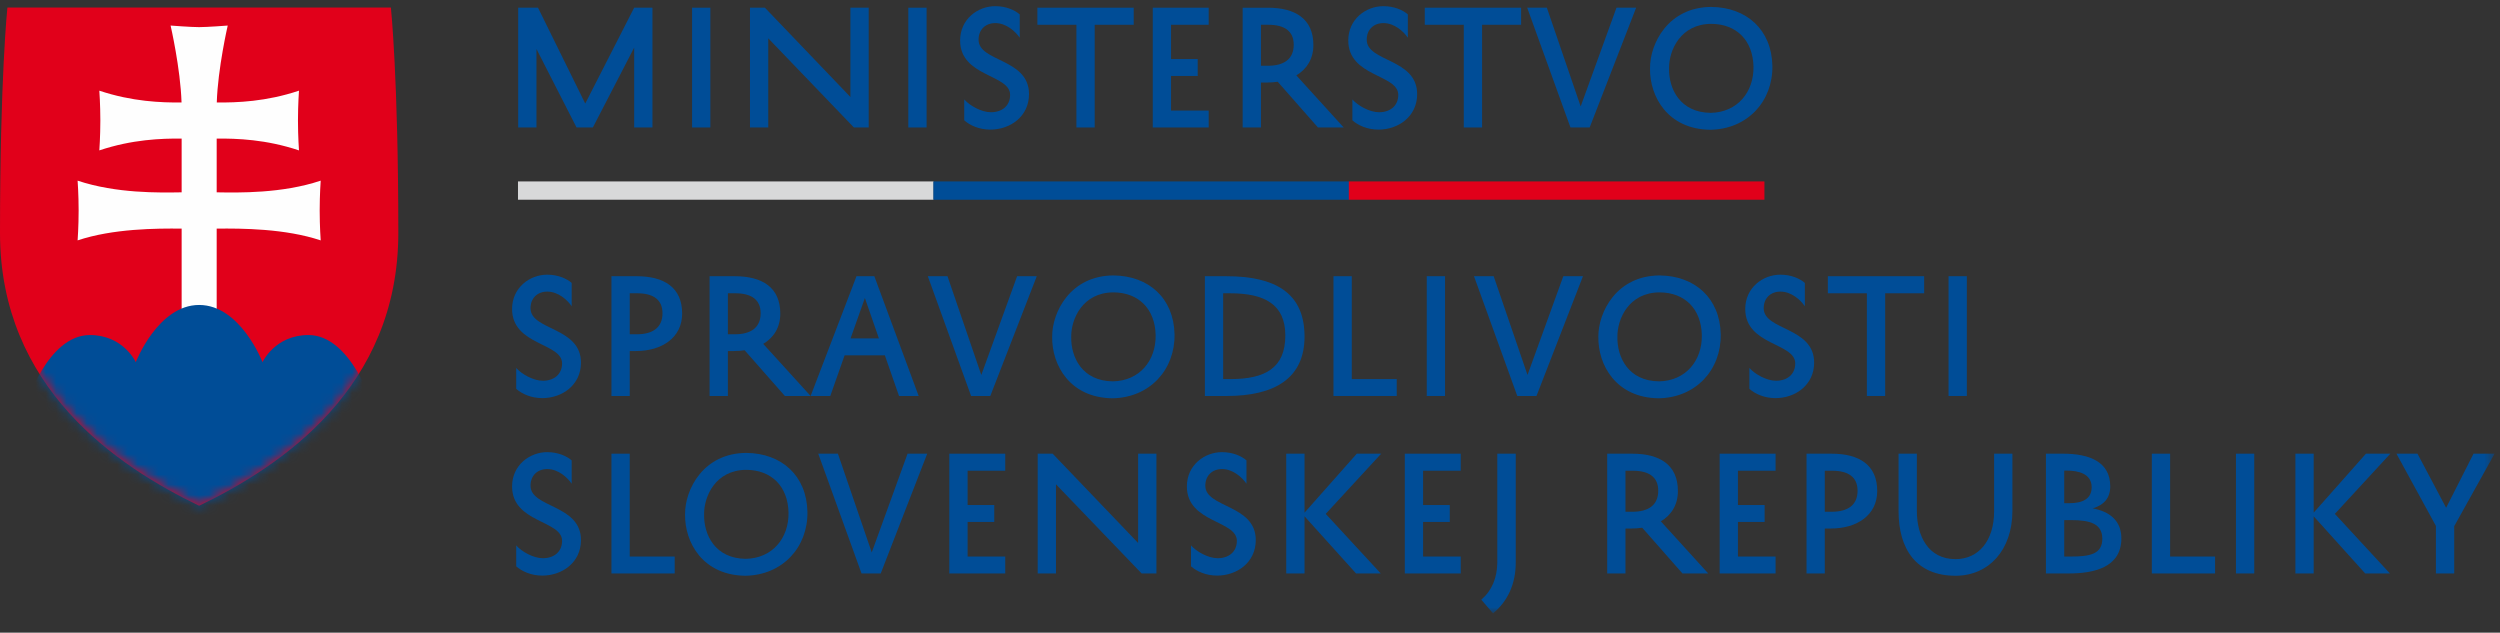 <svg width="245" height="62" viewBox="0 0 245 62" fill="none" xmlns="http://www.w3.org/2000/svg">
  <rect x="0" y="0" width="245" height="62" fill="#333333" stroke="none"/>
  <path fill-rule="evenodd" clip-rule="evenodd" d="M62.148 0.754L57.353 10.148L52.724 0.754H50.782V12.493H52.574V4.802L56.502 12.493H58.1L62.148 4.667V12.493H63.94V0.754H62.148Z" fill="#004D97"></path>
  <path fill-rule="evenodd" clip-rule="evenodd" d="M67.823 12.493H69.615V0.754H67.823V12.493Z" fill="#004D97"></path>
  <path fill-rule="evenodd" clip-rule="evenodd" d="M83.34 0.754V9.506L74.961 0.754H73.497V12.493H75.29V3.756L83.683 12.493H85.133V0.754H83.34Z" fill="#004D97"></path>
  <path fill-rule="evenodd" clip-rule="evenodd" d="M89.014 12.493H90.807V0.754H89.014V12.493Z" fill="#004D97"></path>
  <path fill-rule="evenodd" clip-rule="evenodd" d="M94.496 9.745C95.019 10.343 96.169 10.999 97.109 10.999C98.2 10.999 98.991 10.372 98.991 9.297C98.991 7.266 94.092 7.55 94.092 3.965C94.092 1.874 95.825 0.605 97.528 0.605C98.633 0.605 99.47 1.009 99.932 1.411V3.696C99.514 3.084 98.617 2.263 97.542 2.263C96.542 2.263 95.899 2.935 95.899 3.89C95.899 6.086 100.843 5.712 100.843 9.222C100.843 11.418 99.006 12.702 97.05 12.702C95.959 12.702 95.048 12.284 94.496 11.791V9.745Z" fill="#004D97"></path>
  <path fill-rule="evenodd" clip-rule="evenodd" d="M101.664 0.754H111.104V2.427H107.28V12.493H105.487V2.427H101.664V0.754Z" fill="#004D97"></path>
  <path fill-rule="evenodd" clip-rule="evenodd" d="M118.451 12.493H112.97V0.755H118.451V2.427H114.762V5.787H117.376V7.445H114.762V10.836H118.451V12.493Z" fill="#004D97"></path>
  <path fill-rule="evenodd" clip-rule="evenodd" d="M123.574 6.444H124.261C125.814 6.444 126.785 5.802 126.785 4.383C126.785 3.025 125.844 2.427 124.306 2.427H123.574V6.444ZM125.217 8.013C124.888 8.057 124.545 8.087 124.186 8.087H123.574V12.493H121.781V0.755H124.246C126.949 0.755 128.711 1.86 128.711 4.414C128.711 5.772 128.07 6.773 127.039 7.386L131.683 12.493H129.159L125.217 8.013Z" fill="#004D97"></path>
  <path fill-rule="evenodd" clip-rule="evenodd" d="M132.534 9.745C133.057 10.343 134.207 10.999 135.148 10.999C136.239 10.999 137.03 10.372 137.03 9.297C137.03 7.266 132.131 7.55 132.131 3.965C132.131 1.874 133.864 0.605 135.566 0.605C136.672 0.605 137.508 1.009 137.97 1.411V3.696C137.552 3.084 136.656 2.263 135.581 2.263C134.58 2.263 133.938 2.935 133.938 3.89C133.938 6.086 138.881 5.712 138.881 9.222C138.881 11.418 137.045 12.702 135.089 12.702C133.998 12.702 133.087 12.284 132.534 11.791V9.745Z" fill="#004D97"></path>
  <path fill-rule="evenodd" clip-rule="evenodd" d="M139.628 0.754H149.068V2.427H145.244V12.493H143.451V2.427H139.628V0.754Z" fill="#004D97"></path>
  <path fill-rule="evenodd" clip-rule="evenodd" d="M154.906 10.432L158.416 0.754H160.342L155.787 12.493H153.906L149.664 0.754H151.591L154.906 10.432Z" fill="#004D97"></path>
  <path fill-rule="evenodd" clip-rule="evenodd" d="M167.645 11.059C170.274 11.014 171.887 9.013 171.842 6.519C171.782 3.965 170.184 2.352 167.706 2.337C164.673 2.352 163.553 4.951 163.568 6.684C163.524 8.7 164.643 11.029 167.645 11.059ZM167.706 0.68C171.155 0.71 173.619 2.905 173.694 6.444C173.754 9.909 171.275 12.657 167.615 12.717C163.449 12.672 161.657 9.476 161.702 6.684C161.686 4.264 163.493 0.694 167.706 0.68Z" fill="#004D97"></path>
  <path fill-rule="evenodd" clip-rule="evenodd" d="M50.588 36.059C51.11 36.657 52.26 37.314 53.201 37.314C54.292 37.314 55.084 36.686 55.084 35.611C55.084 33.58 50.184 33.864 50.184 30.279C50.184 28.188 51.917 26.919 53.62 26.919C54.725 26.919 55.561 27.323 56.024 27.726V30.011C55.606 29.398 54.709 28.577 53.634 28.577C52.634 28.577 51.991 29.249 51.991 30.205C51.991 32.4 56.935 32.027 56.935 35.536C56.935 37.732 55.098 39.016 53.142 39.016C52.051 39.016 51.14 38.598 50.588 38.106V36.059Z" fill="#004D97"></path>
  <path fill-rule="evenodd" clip-rule="evenodd" d="M61.714 32.759H62.401C63.953 32.759 64.925 32.116 64.925 30.698C64.925 29.339 63.984 28.741 62.445 28.741H61.714V32.759ZM61.714 34.402V38.807H59.922V27.069H62.386C65.089 27.069 66.851 28.174 66.851 30.728C66.851 33.102 64.85 34.402 62.326 34.402H61.714Z" fill="#004D97"></path>
  <path fill-rule="evenodd" clip-rule="evenodd" d="M71.332 32.759H72.019C73.572 32.759 74.543 32.116 74.543 30.698C74.543 29.339 73.602 28.741 72.064 28.741H71.332V32.759ZM72.975 34.327C72.646 34.371 72.302 34.402 71.944 34.402H71.332V38.807H69.539V27.069H72.004C74.707 27.069 76.469 28.174 76.469 30.728C76.469 32.087 75.828 33.087 74.797 33.7L79.441 38.807H76.917L72.975 34.327Z" fill="#004D97"></path>
  <path fill-rule="evenodd" clip-rule="evenodd" d="M83.355 33.162H86.133L84.758 29.204L83.355 33.162ZM85.684 27.069L90.03 38.807H88.104L86.715 34.82H82.772L81.368 38.807H79.441L83.937 27.069H85.684Z" fill="#004D97"></path>
  <path fill-rule="evenodd" clip-rule="evenodd" d="M96.168 36.746L99.678 27.069H101.604L97.049 38.807H95.168L90.926 27.069H92.853L96.168 36.746Z" fill="#004D97"></path>
  <path fill-rule="evenodd" clip-rule="evenodd" d="M109.056 37.373C111.685 37.329 113.298 35.327 113.253 32.834C113.194 30.279 111.595 28.666 109.117 28.652C106.085 28.666 104.964 31.265 104.98 32.998C104.935 35.014 106.055 37.343 109.056 37.373ZM109.117 26.994C112.567 27.024 115.031 29.219 115.105 32.758C115.165 36.224 112.686 38.971 109.027 39.032C104.86 38.987 103.068 35.79 103.113 32.998C103.097 30.578 104.905 27.009 109.117 26.994Z" fill="#004D97"></path>
  <path fill-rule="evenodd" clip-rule="evenodd" d="M119.869 37.15H120.586C123.991 37.15 125.962 36.059 125.962 32.878C125.962 29.817 123.916 28.741 120.541 28.741H119.869V37.15ZM118.077 38.807V27.069H120.167C124.962 27.069 127.845 28.697 127.845 32.982C127.845 37.045 124.962 38.807 120.198 38.807H118.077Z" fill="#004D97"></path>
  <path fill-rule="evenodd" clip-rule="evenodd" d="M136.88 38.807H130.682V27.069H132.474V37.15H136.88V38.807Z" fill="#004D97"></path>
  <mask id="mask0" mask-type="alpha" maskUnits="userSpaceOnUse" x="0" y="0" width="245" height="61">
    <path d="M0 60.112H244.469V0.605H0V60.112Z" fill="white"></path>
  </mask>
  <g mask="url(#mask0)">
    <path fill-rule="evenodd" clip-rule="evenodd" d="M139.822 38.807H141.614V27.068H139.822V38.807Z" fill="#004D97"></path>
    <path fill-rule="evenodd" clip-rule="evenodd" d="M149.695 36.746L153.205 27.069H155.131L150.575 38.807H148.694L144.452 27.069H146.379L149.695 36.746Z" fill="#004D97"></path>
    <path fill-rule="evenodd" clip-rule="evenodd" d="M162.583 37.373C165.212 37.329 166.825 35.327 166.779 32.834C166.72 30.279 165.122 28.666 162.643 28.652C159.611 28.666 158.49 31.265 158.506 32.998C158.461 35.014 159.581 37.343 162.583 37.373ZM162.643 26.994C166.093 27.024 168.557 29.219 168.632 32.758C168.691 36.224 166.212 38.971 162.553 39.032C158.386 38.987 156.594 35.79 156.639 32.998C156.624 30.578 158.431 27.009 162.643 26.994Z" fill="#004D97"></path>
    <path fill-rule="evenodd" clip-rule="evenodd" d="M171.439 36.059C171.962 36.657 173.112 37.314 174.052 37.314C175.143 37.314 175.934 36.686 175.934 35.611C175.934 33.58 171.035 33.864 171.035 30.279C171.035 28.188 172.768 26.919 174.471 26.919C175.576 26.919 176.413 27.323 176.875 27.726V30.011C176.457 29.398 175.56 28.577 174.485 28.577C173.485 28.577 172.842 29.249 172.842 30.205C172.842 32.4 177.786 32.027 177.786 35.536C177.786 37.732 175.949 39.016 173.993 39.016C172.902 39.016 171.991 38.598 171.439 38.106V36.059Z" fill="#004D97"></path>
    <path fill-rule="evenodd" clip-rule="evenodd" d="M179.13 27.069H188.569V28.741H184.746V38.807H182.953V28.741H179.13V27.069Z" fill="#004D97"></path>
    <path fill-rule="evenodd" clip-rule="evenodd" d="M190.958 38.807H192.75V27.068H190.958V38.807Z" fill="#004D97"></path>
    <path fill-rule="evenodd" clip-rule="evenodd" d="M50.588 53.45C51.11 54.048 52.26 54.705 53.201 54.705C54.292 54.705 55.084 54.078 55.084 53.003C55.084 50.971 50.184 51.255 50.184 47.67C50.184 45.58 51.917 44.31 53.62 44.31C54.725 44.31 55.561 44.715 56.024 45.117V47.402C55.606 46.79 54.709 45.968 53.634 45.968C52.634 45.968 51.991 46.64 51.991 47.596C51.991 49.791 56.935 49.418 56.935 52.928C56.935 55.124 55.098 56.408 53.142 56.408C52.051 56.408 51.14 55.989 50.588 55.497V53.45Z" fill="#004D97"></path>
    <path fill-rule="evenodd" clip-rule="evenodd" d="M66.119 56.199H59.922V44.461H61.714V54.541H66.119V56.199Z" fill="#004D97"></path>
    <path fill-rule="evenodd" clip-rule="evenodd" d="M73.079 54.765C75.708 54.721 77.321 52.719 77.276 50.225C77.216 47.67 75.618 46.057 73.14 46.044C70.108 46.057 68.987 48.657 69.002 50.389C68.958 52.406 70.077 54.734 73.079 54.765ZM73.14 44.386C76.59 44.416 79.053 46.611 79.128 50.15C79.188 53.615 76.709 56.363 73.049 56.423C68.883 56.378 67.091 53.182 67.136 50.389C67.12 47.97 68.927 44.4 73.14 44.386Z" fill="#004D97"></path>
    <path fill-rule="evenodd" clip-rule="evenodd" d="M85.431 54.138L88.941 44.46H90.867L86.311 56.198H84.43L80.188 44.46H82.115L85.431 54.138Z" fill="#004D97"></path>
    <path fill-rule="evenodd" clip-rule="evenodd" d="M98.513 56.199H93.032V44.461H98.513V46.132H94.824V49.494H97.438V51.151H94.824V54.541H98.513V56.199Z" fill="#004D97"></path>
    <path fill-rule="evenodd" clip-rule="evenodd" d="M113.329 44.46V56.198H111.879L103.486 47.462V56.198H101.694V44.46H103.158L111.536 53.212V44.46H113.329Z" fill="#004D97"></path>
    <path fill-rule="evenodd" clip-rule="evenodd" d="M116.718 53.45C117.241 54.048 118.391 54.705 119.331 54.705C120.422 54.705 121.213 54.078 121.213 53.003C121.213 50.971 116.314 51.255 116.314 47.67C116.314 45.58 118.047 44.31 119.75 44.31C120.855 44.31 121.692 44.715 122.154 45.117V47.402C121.736 46.79 120.839 45.968 119.764 45.968C118.764 45.968 118.121 46.64 118.121 47.596C118.121 49.791 123.065 49.418 123.065 52.928C123.065 55.124 121.228 56.408 119.272 56.408C118.181 56.408 117.27 55.989 116.718 55.497V53.45Z" fill="#004D97"></path>
    <path fill-rule="evenodd" clip-rule="evenodd" d="M127.844 44.46V50.24L132.967 44.46H135.357L129.92 50.36L135.312 56.198H132.892L127.844 50.598V56.198H126.052V44.46H127.844Z" fill="#004D97"></path>
    <path fill-rule="evenodd" clip-rule="evenodd" d="M143.152 56.199H137.671V44.461H143.152V46.132H139.463V49.494H142.077V51.151H139.463V54.541H143.152V56.199Z" fill="#004D97"></path>
    <path fill-rule="evenodd" clip-rule="evenodd" d="M145.168 58.767C146.214 57.872 146.721 56.617 146.736 55.139V44.461H148.543V55.124C148.543 57.229 147.752 58.931 146.318 60.112L145.168 58.767Z" fill="#004D97"></path>
    <path fill-rule="evenodd" clip-rule="evenodd" d="M159.296 50.151H159.984C161.536 50.151 162.508 49.508 162.508 48.089C162.508 46.73 161.567 46.132 160.028 46.132H159.296V50.151ZM160.939 51.718C160.611 51.763 160.267 51.793 159.909 51.793H159.296V56.199H157.505V44.461H159.968C162.672 44.461 164.434 45.565 164.434 48.12C164.434 49.478 163.792 50.479 162.761 51.091L167.406 56.199H164.882L160.939 51.718Z" fill="#004D97"></path>
    <path fill-rule="evenodd" clip-rule="evenodd" d="M174.007 56.199H168.526V44.461H174.007V46.132H170.318V49.494H172.932V51.151H170.318V54.541H174.007V56.199Z" fill="#004D97"></path>
    <path fill-rule="evenodd" clip-rule="evenodd" d="M178.83 50.151H179.518C181.07 50.151 182.042 49.508 182.042 48.089C182.042 46.73 181.101 46.132 179.562 46.132H178.83V50.151ZM178.83 51.793V56.199H177.039V44.461H179.502C182.206 44.461 183.968 45.565 183.968 48.12C183.968 50.494 181.967 51.793 179.443 51.793H178.83Z" fill="#004D97"></path>
    <path fill-rule="evenodd" clip-rule="evenodd" d="M187.851 44.46V50.076C187.851 52.495 188.941 54.795 191.645 54.795C193.885 54.795 195.423 53.018 195.423 50.09V44.46H197.215V50.076C197.215 53.884 194.916 56.423 191.645 56.423C187.762 56.423 186.059 53.779 186.059 50.09V44.46H187.851Z" fill="#004D97"></path>
    <path fill-rule="evenodd" clip-rule="evenodd" d="M203.01 50.972H202.293V54.541H202.95C204.817 54.541 206.027 54.302 206.027 52.794C206.027 51.285 204.742 50.972 203.01 50.972ZM202.786 49.314C204.175 49.314 204.982 48.836 204.982 47.746C204.982 46.417 203.667 46.118 202.547 46.118H202.293V49.314H202.786ZM200.502 56.199V44.46H202.174C204.802 44.46 206.804 45.282 206.804 47.657C206.804 48.821 206.176 49.494 205.086 49.822C206.774 50.135 207.894 51.046 207.894 52.764C207.894 55.647 205.131 56.199 202.726 56.199H200.502Z" fill="#004D97"></path>
    <path fill-rule="evenodd" clip-rule="evenodd" d="M217.078 56.199H210.88V44.461H212.672V54.541H217.078V56.199Z" fill="#004D97"></path>
    <path fill-rule="evenodd" clip-rule="evenodd" d="M219.124 56.198H220.917V44.46H219.124V56.198Z" fill="#004D97"></path>
    <path fill-rule="evenodd" clip-rule="evenodd" d="M226.741 44.46V50.24L231.864 44.46H234.254L228.817 50.36L234.209 56.198H231.789L226.741 50.598V56.198H224.949V44.46H226.741Z" fill="#004D97"></path>
    <path fill-rule="evenodd" clip-rule="evenodd" d="M240.512 56.199H238.719V51.539L234.851 44.461H236.912L239.72 49.762L242.408 44.461H244.469L240.512 51.57V56.199Z" fill="#004D97"></path>
  </g>
  <path fill-rule="evenodd" clip-rule="evenodd" d="M50.763 19.573H91.493V17.78H50.763V19.573Z" fill="#D8D9DA"></path>
  <path fill-rule="evenodd" clip-rule="evenodd" d="M91.474 19.573H132.203V17.78H91.474V19.573Z" fill="#004D97"></path>
  <path fill-rule="evenodd" clip-rule="evenodd" d="M132.184 19.573H172.913V17.78H132.184V19.573Z" fill="#E1001A"></path>
  <path fill-rule="evenodd" clip-rule="evenodd" d="M19.517 49.563C11.487 45.694 0 38.017 0 22.831C0 7.644 0.726 0.738 0.726 0.738H38.307C38.307 0.738 39.035 7.644 39.035 22.831C39.035 38.017 27.548 45.694 19.517 49.563Z" fill="#E1001A"></path>
  <mask id="mask1" mask-type="alpha" maskUnits="userSpaceOnUse" x="0" y="0" width="40" height="50">
    <path d="M19.517 0.738H0.727C0.727 0.738 0 7.644 0 22.831C0 38.017 11.487 45.694 19.517 49.563C27.548 45.694 39.034 38.017 39.034 22.831C39.034 7.644 38.308 0.738 38.308 0.738" fill="white"></path>
  </mask>
  <g mask="url(#mask1)">
    <path fill-rule="evenodd" clip-rule="evenodd" d="M21.235 18.848C23.409 18.885 27.651 18.969 31.428 17.704C31.428 17.704 31.329 19.058 31.329 20.632C31.329 22.206 31.428 23.558 31.428 23.558C27.965 22.399 23.685 22.375 21.235 22.406V30.793H17.801V22.406C15.35 22.375 11.071 22.399 7.606 23.558C7.606 23.558 7.706 22.206 7.706 20.632C7.706 19.058 7.606 17.704 7.606 17.704C11.383 18.969 15.626 18.885 17.801 18.848V13.581C15.819 13.564 12.963 13.659 9.734 14.739C9.734 14.739 9.834 13.387 9.834 11.812C9.834 10.239 9.734 8.886 9.734 8.886C12.957 9.964 15.81 10.061 17.791 10.044C17.689 6.709 16.718 2.504 16.718 2.504C16.718 2.504 18.718 2.659 19.517 2.659C20.318 2.659 22.317 2.504 22.317 2.504C22.317 2.504 21.346 6.709 21.244 10.044C23.226 10.061 26.077 9.964 29.3 8.886C29.3 8.886 29.201 10.239 29.201 11.812C29.201 13.387 29.3 14.739 29.3 14.739C26.073 13.659 23.216 13.564 21.235 13.581V18.848Z" fill="#FEFEFE"></path>
  </g>
  <mask id="mask2" mask-type="alpha" maskUnits="userSpaceOnUse" x="0" y="0" width="40" height="50">
    <path d="M19.517 0.738H0.727C0.727 0.738 0 7.644 0 22.831C0 38.017 11.487 45.694 19.517 49.563C27.548 45.694 39.034 38.017 39.034 22.831C39.034 7.644 38.308 0.738 38.308 0.738" fill="white"></path>
  </mask>
  <g mask="url(#mask2)">
    <path fill-rule="evenodd" clip-rule="evenodd" d="M19.164 54.545L2.525 39.712C2.525 39.712 4.651 32.834 8.805 32.834C12.103 32.834 13.307 35.494 13.307 35.494C13.307 35.494 15.473 29.886 19.517 29.886C23.562 29.886 25.728 35.494 25.728 35.494C25.728 35.494 26.931 32.834 30.23 32.834C34.383 32.834 36.51 39.712 36.51 39.712L19.164 54.545Z" fill="#004D97"></path>
  </g>
</svg>
